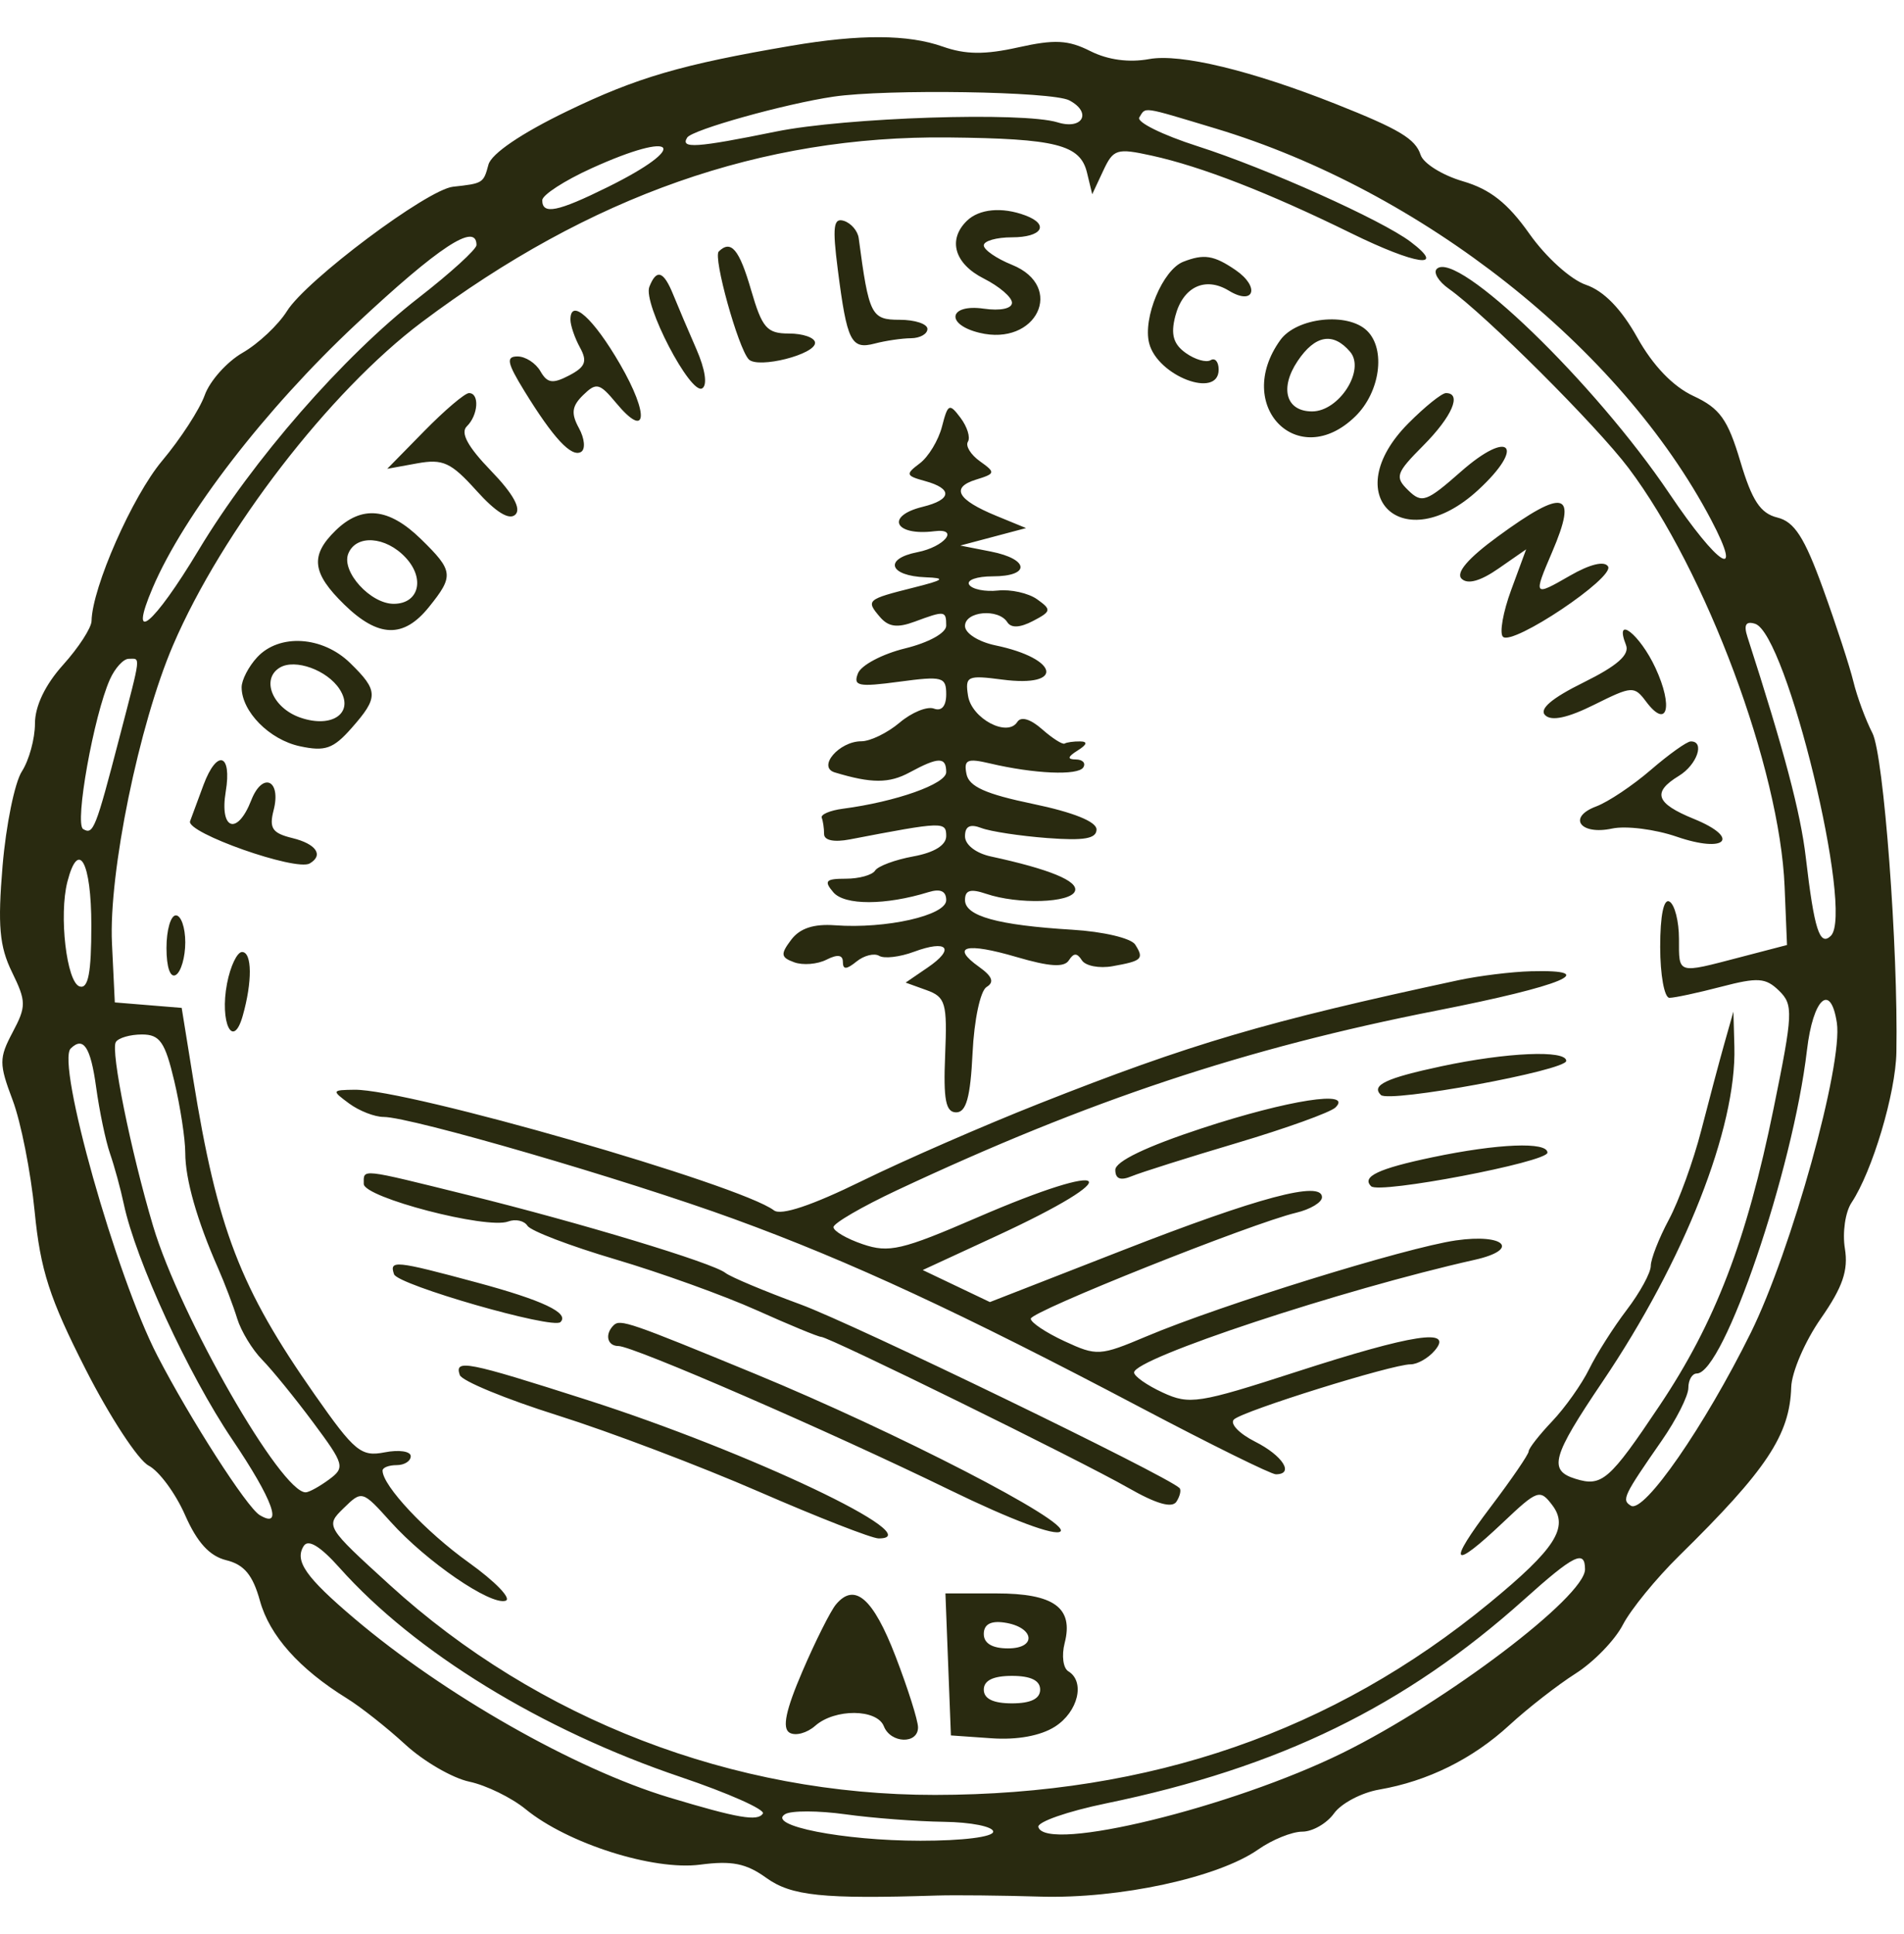 <svg width="128" height="130" viewBox="0 0 128 130" fill="none" xmlns="http://www.w3.org/2000/svg">
<path fill-rule="evenodd" clip-rule="evenodd" d="M53.19 3.077C45.823 4.33 42.812 5.209 38.121 7.477C35.053 8.959 33.034 10.331 32.837 11.066C32.502 12.314 32.475 12.331 30.454 12.552C28.719 12.741 20.591 18.826 19.293 20.908C18.711 21.839 17.37 23.101 16.311 23.71C15.252 24.32 14.105 25.604 13.762 26.564C13.419 27.524 12.13 29.508 10.899 30.974C8.903 33.35 6.196 39.489 6.155 41.738C6.146 42.201 5.287 43.528 4.245 44.685C3.04 46.023 2.35 47.462 2.35 48.637C2.35 49.653 1.955 51.099 1.472 51.849C0.988 52.599 0.404 55.458 0.173 58.201C-0.163 62.203 -0.038 63.616 0.805 65.339C1.77 67.315 1.774 67.643 0.85 69.386C-0.07 71.121 -0.07 71.51 0.851 73.95C1.405 75.417 2.07 78.781 2.329 81.427C2.716 85.377 3.329 87.274 5.756 92.041C7.381 95.234 9.288 98.147 9.993 98.514C10.698 98.883 11.798 100.375 12.439 101.831C13.251 103.68 14.089 104.597 15.216 104.873C16.414 105.167 16.997 105.87 17.475 107.601C18.119 109.935 20.119 112.18 23.312 114.154C24.247 114.731 26.018 116.13 27.248 117.261C28.479 118.393 30.414 119.516 31.549 119.758C32.684 119.999 34.389 120.832 35.339 121.609C38.161 123.917 43.925 125.748 47.068 125.336C49.2 125.055 50.161 125.248 51.515 126.224C53.197 127.437 55.312 127.656 62.979 127.411C64.195 127.373 67.321 127.405 69.926 127.483C75.245 127.643 81.882 126.209 84.585 124.316C85.526 123.656 86.859 123.117 87.549 123.117C88.238 123.117 89.198 122.564 89.683 121.889C90.168 121.214 91.534 120.495 92.718 120.29C95.984 119.726 99.002 118.231 101.479 115.951C102.708 114.82 104.709 113.262 105.925 112.488C107.141 111.715 108.569 110.241 109.099 109.214C109.63 108.187 111.335 106.098 112.888 104.572C118.759 98.806 120.32 96.458 120.418 93.246C120.449 92.23 121.344 90.151 122.408 88.627C123.878 86.519 124.266 85.392 124.026 83.92C123.852 82.856 124.052 81.47 124.471 80.841C125.874 78.731 127.44 73.483 127.489 70.726C127.614 63.749 126.636 50.748 125.877 49.276C125.421 48.393 124.847 46.839 124.6 45.822C124.354 44.806 123.433 41.989 122.554 39.561C121.306 36.115 120.633 35.068 119.484 34.787C118.349 34.509 117.782 33.651 116.998 31.019C116.153 28.186 115.622 27.444 113.845 26.618C112.471 25.979 111.124 24.578 110.072 22.693C108.995 20.763 107.816 19.552 106.619 19.145C105.601 18.799 103.929 17.29 102.821 15.72C101.364 13.655 100.179 12.719 98.342 12.183C96.968 11.781 95.692 10.985 95.505 10.414C95.154 9.334 94.081 8.689 89.82 6.998C84.114 4.735 79.354 3.587 77.259 3.97C75.893 4.22 74.477 4.028 73.3 3.435C71.813 2.685 70.9 2.638 68.452 3.184C66.206 3.685 64.91 3.672 63.373 3.13C61.042 2.308 57.814 2.291 53.19 3.077ZM56.032 6.497C52.772 6.977 46.531 8.722 46.198 9.247C45.716 10.008 46.806 9.935 52.161 8.845C56.835 7.894 68.767 7.504 71.099 8.225C72.793 8.75 73.426 7.551 71.88 6.744C70.73 6.144 59.613 5.971 56.032 6.497ZM76.591 7.894C76.393 8.204 78.153 9.073 80.5 9.825C85.153 11.316 92.891 14.787 94.827 16.251C97.299 18.12 95.186 17.814 90.821 15.67C85.285 12.951 80.756 11.19 77.429 10.461C75.075 9.945 74.847 10.016 74.163 11.482L73.427 13.057L73.075 11.601C72.62 9.724 71.002 9.314 63.742 9.239C51.218 9.108 39.679 13.156 28.358 21.653C22.158 26.306 14.936 35.682 11.638 43.359C9.345 48.696 7.299 58.676 7.527 63.409L7.718 67.379L9.967 67.563L12.214 67.747L12.98 72.49C14.615 82.618 16.14 86.581 21.157 93.742C23.843 97.576 24.274 97.931 25.863 97.621C26.825 97.433 27.612 97.55 27.612 97.881C27.612 98.211 27.186 98.481 26.665 98.481C26.144 98.481 25.718 98.646 25.718 98.848C25.718 99.861 28.621 102.957 31.509 105.025C33.294 106.303 34.412 107.459 33.993 107.596C32.982 107.924 28.672 104.97 26.268 102.3C24.355 100.176 24.336 100.17 23.103 101.373C21.87 102.575 21.889 102.606 26.203 106.537C36.142 115.592 49.304 120.659 62.862 120.648C77.349 120.638 89.625 116.389 100.128 107.752C104.561 104.107 105.487 102.666 104.354 101.171C103.527 100.079 103.361 100.137 101.046 102.33C97.586 105.609 97.257 105.191 100.221 101.279C101.621 99.43 102.767 97.755 102.767 97.557C102.767 97.358 103.478 96.449 104.346 95.535C105.214 94.622 106.334 93.04 106.836 92.021C107.336 91.001 108.473 89.212 109.362 88.045C110.25 86.878 110.977 85.548 110.977 85.088C110.977 84.628 111.525 83.227 112.196 81.974C112.866 80.721 113.841 78.034 114.364 76.001C114.886 73.969 115.587 71.336 115.922 70.15L116.532 67.995L116.597 70.369C116.745 75.819 113.237 84.725 107.735 92.87C104.331 97.909 104.074 98.832 105.919 99.403C107.693 99.952 108.2 99.511 111.571 94.474C115.312 88.886 117.416 83.407 119.229 74.532C120.542 68.105 120.569 67.538 119.603 66.596C118.701 65.717 118.182 65.681 115.708 66.326C114.138 66.736 112.574 67.071 112.232 67.071C111.889 67.071 111.609 65.53 111.609 63.647C111.609 61.522 111.848 60.367 112.24 60.604C112.588 60.813 112.872 61.938 112.872 63.104C112.872 65.5 112.723 65.455 116.977 64.344L120.135 63.52L119.974 59.599C119.651 51.671 114.7 38.392 109.485 31.464C107.341 28.616 99.855 21.149 97.4 19.41C96.705 18.919 96.342 18.317 96.591 18.074C97.933 16.765 107.21 25.724 112.225 33.174C115.529 38.082 117.262 39.169 115.029 34.932C108.915 23.33 95.58 12.807 81.702 8.632C76.673 7.119 77.047 7.173 76.591 7.894ZM39.77 11.311C37.946 12.138 36.454 13.106 36.454 13.46C36.454 14.448 37.479 14.243 40.851 12.576C46.457 9.806 45.514 8.702 39.77 11.311ZM65 14.843C63.695 16.116 64.168 17.731 66.137 18.723C67.179 19.249 68.032 19.98 68.032 20.349C68.032 20.743 67.252 20.907 66.137 20.748C63.786 20.411 63.526 21.802 65.835 22.367C69.69 23.311 71.64 19.257 68.032 17.8C66.99 17.379 66.137 16.791 66.137 16.493C66.137 16.195 66.99 15.952 68.032 15.952C70.056 15.952 70.577 15.095 68.927 14.478C67.365 13.894 65.828 14.037 65 14.843ZM56.323 18.126C56.942 22.962 57.216 23.508 58.803 23.093C59.537 22.9 60.635 22.74 61.242 22.735C61.85 22.73 62.348 22.45 62.348 22.111C62.348 21.772 61.508 21.495 60.481 21.495C58.567 21.495 58.416 21.192 57.727 16.003C57.663 15.523 57.219 15.003 56.739 14.847C56.03 14.617 55.952 15.232 56.323 18.126ZM23.917 21.805C17.838 27.495 12.36 34.6 10.265 39.51C8.579 43.463 10.303 42.047 13.354 36.973C16.989 30.926 23.061 23.964 28.145 20.013C30.283 18.351 32.033 16.758 32.033 16.472C32.033 14.914 29.505 16.575 23.917 21.805ZM48.32 16.903C47.925 17.288 49.623 23.399 50.334 24.152C50.951 24.805 54.862 23.817 54.793 23.025C54.764 22.692 53.976 22.419 53.042 22.419C51.556 22.419 51.237 22.053 50.493 19.493C49.698 16.756 49.146 16.098 48.32 16.903ZM79.544 17.596C78.168 18.137 76.817 21.369 77.255 23.074C77.824 25.281 81.926 26.837 81.926 24.846C81.926 24.318 81.683 24.032 81.387 24.21C81.091 24.389 80.339 24.171 79.715 23.727C78.88 23.131 78.694 22.481 79.009 21.257C79.518 19.283 81.018 18.566 82.612 19.538C84.314 20.574 84.729 19.29 83.059 18.149C81.604 17.156 80.934 17.051 79.544 17.596ZM43.654 19.277C43.21 20.404 46.423 26.577 47.208 26.104C47.569 25.886 47.412 24.83 46.814 23.464C46.266 22.211 45.565 20.564 45.257 19.801C44.611 18.207 44.136 18.052 43.654 19.277ZM38.349 21.484C38.349 21.873 38.637 22.716 38.989 23.357C39.501 24.291 39.357 24.664 38.264 25.235C37.153 25.815 36.795 25.762 36.33 24.953C36.016 24.406 35.324 23.959 34.792 23.959C34.004 23.959 34.087 24.385 35.243 26.268C37.202 29.456 38.419 30.763 39.066 30.374C39.368 30.191 39.302 29.473 38.92 28.777C38.378 27.787 38.44 27.301 39.205 26.554C40.09 25.692 40.304 25.743 41.423 27.088C43.5 29.588 43.669 27.906 41.685 24.481C39.889 21.38 38.349 19.997 38.349 21.484ZM86.067 22.864C82.891 27.285 87.271 31.735 91.112 27.989C92.782 26.362 93.179 23.477 91.904 22.234C90.605 20.966 87.163 21.337 86.067 22.864ZM87.239 24.262C86.008 26.095 86.452 27.654 88.207 27.654C90.024 27.654 91.803 24.867 90.765 23.647C89.623 22.305 88.411 22.517 87.239 24.262ZM28.53 28.967L26.033 31.512L28.042 31.146C29.78 30.831 30.319 31.079 32.038 32.989C33.343 34.438 34.239 34.987 34.648 34.589C35.056 34.19 34.491 33.177 33.001 31.637C31.447 30.029 30.937 29.092 31.383 28.657C32.152 27.907 32.249 26.422 31.53 26.422C31.253 26.422 29.903 27.568 28.53 28.967ZM94.681 28.453C89.856 33.308 94.317 37.586 99.364 32.944C102.585 29.981 101.505 28.801 98.221 31.694C95.894 33.744 95.59 33.852 94.671 32.957C93.752 32.06 93.839 31.802 95.691 29.94C97.621 27.998 98.299 26.422 97.207 26.422C96.928 26.422 95.791 27.336 94.681 28.453ZM63.327 28.674C63.09 29.595 62.417 30.708 61.832 31.147C60.858 31.878 60.889 31.978 62.19 32.335C64.061 32.848 63.993 33.585 62.032 34.066C59.489 34.688 60.142 36.046 62.821 35.707C64.528 35.49 63.494 36.761 61.675 37.116C59.394 37.56 59.771 38.712 62.227 38.803C63.624 38.856 63.477 38.98 61.4 39.501C58.273 40.286 58.2 40.349 59.149 41.463C59.724 42.139 60.317 42.221 61.491 41.786C63.521 41.033 63.611 41.044 63.611 42.054C63.611 42.545 62.439 43.193 60.84 43.585C59.316 43.959 57.893 44.712 57.679 45.257C57.34 46.117 57.703 46.191 60.45 45.823C63.362 45.432 63.611 45.499 63.611 46.669C63.611 47.463 63.301 47.824 62.785 47.63C62.33 47.46 61.292 47.885 60.478 48.574C59.663 49.262 58.507 49.826 57.907 49.826C56.409 49.826 54.928 51.559 56.119 51.919C58.583 52.665 59.769 52.666 61.147 51.921C63.098 50.866 63.611 50.862 63.611 51.901C63.611 52.696 60.234 53.891 56.664 54.36C55.795 54.474 55.156 54.748 55.243 54.968C55.33 55.188 55.401 55.681 55.401 56.062C55.401 56.488 56.069 56.627 57.137 56.421C63.402 55.218 63.611 55.211 63.611 56.196C63.611 56.811 62.808 57.308 61.393 57.566C60.174 57.789 59.02 58.218 58.83 58.518C58.64 58.818 57.755 59.064 56.865 59.064C55.507 59.064 55.371 59.211 56.022 59.976C56.777 60.864 59.532 60.859 62.42 59.966C63.221 59.718 63.611 59.896 63.611 60.508C63.611 61.533 59.566 62.447 56.14 62.195C54.699 62.089 53.771 62.396 53.188 63.17C52.457 64.14 52.487 64.353 53.395 64.683C53.977 64.895 54.951 64.816 55.559 64.508C56.306 64.13 56.664 64.179 56.664 64.661C56.664 65.187 56.906 65.178 57.583 64.629C58.089 64.22 58.776 64.05 59.109 64.251C59.443 64.451 60.489 64.329 61.435 63.978C63.697 63.139 64.24 63.754 62.367 65.033L60.883 66.047L62.291 66.555C63.57 67.016 63.685 67.421 63.539 70.916C63.413 73.925 63.577 74.769 64.284 74.769C64.957 74.769 65.239 73.748 65.382 70.782C65.488 68.555 65.905 66.595 66.326 66.341C66.86 66.019 66.713 65.627 65.819 64.99C63.877 63.605 64.931 63.327 68.337 64.327C70.564 64.98 71.546 65.042 71.859 64.546C72.18 64.042 72.41 64.042 72.73 64.546C72.969 64.924 73.892 65.104 74.781 64.947C76.782 64.593 76.927 64.456 76.316 63.492C76.044 63.062 74.167 62.619 72.087 62.493C67.077 62.189 64.874 61.579 64.874 60.495C64.874 59.831 65.245 59.722 66.295 60.078C68.443 60.806 71.987 60.696 72.268 59.892C72.504 59.221 70.55 58.419 66.611 57.568C65.606 57.351 64.874 56.78 64.874 56.215C64.874 55.534 65.209 55.364 65.979 55.658C66.587 55.889 68.576 56.191 70.4 56.33C72.885 56.519 73.716 56.374 73.716 55.753C73.716 55.228 72.153 54.6 69.455 54.038C66.255 53.373 65.139 52.871 64.972 52.022C64.782 51.064 65.025 50.956 66.548 51.314C69.53 52.017 72.47 52.143 72.825 51.584C73.008 51.295 72.787 51.053 72.332 51.048C71.731 51.042 71.764 50.875 72.453 50.442C73.084 50.044 73.136 49.842 72.61 49.835C72.177 49.83 71.709 49.895 71.572 49.98C71.434 50.064 70.752 49.631 70.055 49.016C69.273 48.326 68.636 48.139 68.39 48.527C67.725 49.576 65.317 48.297 65.078 46.767C64.871 45.444 65.024 45.372 67.391 45.681C71.587 46.23 71.191 44.27 66.927 43.381C65.78 43.142 64.874 42.567 64.874 42.078C64.874 41.084 67.121 40.881 67.717 41.821C67.974 42.226 68.568 42.199 69.447 41.74C70.678 41.097 70.701 40.98 69.723 40.283C69.138 39.866 67.951 39.601 67.086 39.694C66.219 39.787 65.351 39.61 65.155 39.301C64.959 38.992 65.669 38.74 66.731 38.74C69.292 38.74 69.208 37.584 66.611 37.073L64.558 36.67L66.769 36.083L68.979 35.496L66.975 34.672C64.354 33.594 63.894 32.772 65.614 32.239C66.925 31.834 66.94 31.762 65.876 31.004C65.255 30.561 64.893 29.97 65.07 29.69C65.248 29.409 65.025 28.689 64.576 28.089C63.822 27.085 63.724 27.131 63.327 28.674ZM100.677 36.074C98.687 37.53 97.853 38.505 98.26 38.902C98.666 39.298 99.522 39.062 100.739 38.216L102.598 36.925L101.595 39.646C101.043 41.142 100.793 42.563 101.039 42.802C101.683 43.431 108.575 38.817 108.103 38.073C107.858 37.687 106.89 37.921 105.553 38.69C103.089 40.108 103.07 40.084 104.346 37.105C106.095 33.023 105.191 32.769 100.677 36.074ZM22.56 35.66C20.834 37.343 20.971 38.517 23.143 40.635C25.43 42.866 27.131 42.919 28.829 40.812C30.529 38.705 30.49 38.372 28.293 36.229C26.133 34.123 24.321 33.943 22.56 35.66ZM23.411 37.223C22.939 38.423 24.905 40.587 26.467 40.587C28.155 40.587 28.594 38.906 27.275 37.485C25.935 36.041 23.93 35.905 23.411 37.223ZM117.476 42.815C119.942 50.452 121.047 54.625 121.397 57.625C121.964 62.481 122.333 63.634 123.081 62.904C124.664 61.361 120.102 42.578 117.986 41.927C117.365 41.736 117.213 41.999 117.476 42.815ZM109.311 43.358C109.567 44.009 108.725 44.751 106.46 45.871C104.311 46.932 103.455 47.663 103.878 48.076C104.302 48.489 105.393 48.255 107.17 47.371C109.724 46.101 109.863 46.092 110.667 47.166C112.081 49.051 112.506 47.521 111.296 44.905C110.244 42.63 108.485 41.259 109.311 43.358ZM17.29 44.178C16.715 44.797 16.244 45.705 16.244 46.196C16.244 47.828 18.115 49.723 20.158 50.16C21.86 50.525 22.404 50.334 23.631 48.943C25.459 46.871 25.449 46.429 23.536 44.563C21.681 42.754 18.777 42.575 17.29 44.178ZM7.388 45.669C6.304 48.096 5.001 55.371 5.588 55.725C6.269 56.136 6.426 55.741 8.03 49.573C9.515 43.867 9.465 44.283 8.652 44.283C8.298 44.283 7.728 44.906 7.388 45.669ZM18.81 44.875C17.523 45.651 18.327 47.597 20.201 48.239C22.358 48.98 23.847 47.898 22.831 46.327C21.999 45.04 19.833 44.258 18.81 44.875ZM110.977 51.752C109.762 52.801 108.11 53.905 107.308 54.205C105.355 54.935 106.227 56.153 108.375 55.693C109.309 55.493 111.263 55.739 112.719 56.24C116.042 57.383 117.043 56.334 113.865 55.04C111.305 53.997 111.051 53.256 112.872 52.147C114.09 51.404 114.633 49.815 113.661 49.836C113.401 49.841 112.193 50.703 110.977 51.752ZM13.684 52.751C13.335 53.682 12.927 54.785 12.778 55.2C12.5 55.973 19.896 58.581 20.823 58.038C21.774 57.48 21.258 56.724 19.657 56.333C18.303 56.001 18.082 55.673 18.395 54.456C18.921 52.415 17.646 51.853 16.89 53.792C15.954 56.193 14.747 55.785 15.175 53.213C15.602 50.644 14.59 50.331 13.684 52.751ZM4.531 59.267C3.952 61.516 4.477 66.024 5.35 66.305C5.932 66.49 6.14 65.41 6.14 62.195C6.14 57.933 5.278 56.365 4.531 59.267ZM11.192 63.72C11.192 65.024 11.448 65.758 11.823 65.531C12.171 65.322 12.455 64.335 12.455 63.339C12.455 62.343 12.171 61.528 11.823 61.528C11.476 61.528 11.192 62.514 11.192 63.72ZM15.263 66.107C14.761 68.718 15.658 70.59 16.313 68.296C16.97 65.993 16.952 63.991 16.273 63.991C15.941 63.991 15.487 64.943 15.263 66.107ZM98.03 65.889C85.073 68.672 80.063 70.148 69.824 74.195C66.121 75.659 60.768 77.995 57.93 79.387C54.58 81.029 52.511 81.721 52.032 81.358C49.758 79.631 27.415 73.205 23.837 73.249C22.3 73.268 22.287 73.3 23.47 74.173C24.144 74.67 25.187 75.077 25.788 75.077C27.633 75.077 42.069 79.28 49.358 81.94C57.176 84.792 64.558 88.217 76.769 94.656C81.401 97.098 85.451 99.097 85.769 99.097C87.033 99.097 86.237 97.842 84.379 96.905C83.298 96.359 82.658 95.686 82.958 95.409C83.593 94.824 93.586 91.706 94.828 91.706C95.288 91.706 96.019 91.29 96.451 90.782C97.757 89.248 94.992 89.672 87.168 92.204C80.568 94.34 79.965 94.434 78.168 93.604C77.108 93.115 76.242 92.507 76.242 92.255C76.242 91.306 90.219 86.682 99.136 84.681C102.221 83.99 101.167 82.901 97.873 83.376C94.51 83.862 82.074 87.716 77.084 89.822C73.937 91.149 73.742 91.161 71.558 90.15C70.314 89.573 69.295 88.894 69.295 88.639C69.295 88.154 84.127 82.232 87.136 81.516C88.092 81.288 88.873 80.819 88.873 80.473C88.873 79.338 84.632 80.466 75.487 84.034L66.549 87.521L64.29 86.444L62.032 85.368L66.946 83.098C76.017 78.909 74.924 77.841 65.667 81.848C60.642 84.023 59.757 84.229 58.009 83.635C56.921 83.266 56.032 82.748 56.032 82.485C56.032 82.223 57.951 81.107 60.295 80.007C73.166 73.967 83.733 70.451 96.609 67.924C105.069 66.263 107.71 65.16 102.925 65.285C101.623 65.319 99.42 65.591 98.03 65.889ZM121.476 70.59C120.53 78.669 115.877 92.322 114.069 92.322C113.758 92.322 113.503 92.757 113.503 93.289C113.503 93.821 112.699 95.415 111.716 96.831C109.126 100.562 109.002 100.823 109.644 101.211C110.522 101.74 114.591 95.868 117.698 89.588C120.428 84.069 123.909 71.537 123.486 68.749C123.07 66.011 121.885 67.098 121.476 70.59ZM7.788 70.041C7.423 70.616 8.795 77.388 10.293 82.415C12.103 88.487 18.93 100.385 20.56 100.309C20.791 100.299 21.496 99.908 22.127 99.442C23.21 98.641 23.152 98.434 21.053 95.613C19.833 93.972 18.29 92.076 17.625 91.398C16.96 90.721 16.204 89.474 15.944 88.627C15.685 87.78 15.106 86.256 14.658 85.239C13.243 82.03 12.455 79.262 12.455 77.496C12.455 76.556 12.122 74.38 11.715 72.66C11.093 70.033 10.746 69.534 9.542 69.534C8.754 69.534 7.964 69.762 7.788 70.041ZM4.755 70.474C3.765 71.439 7.807 85.772 10.58 91.128C12.785 95.388 16.592 101.317 17.456 101.838C19.078 102.815 18.348 100.807 15.606 96.747C12.655 92.377 9.119 84.697 8.322 80.928C8.107 79.912 7.691 78.388 7.397 77.541C7.103 76.694 6.683 74.685 6.462 73.076C6.094 70.382 5.608 69.642 4.755 70.474ZM96.904 71.671C93.166 72.469 92.16 72.946 92.833 73.602C93.388 74.143 105.293 71.953 105.293 71.309C105.293 70.562 101.295 70.735 96.904 71.671ZM80.821 75.832C77.071 77.062 74.979 78.066 74.979 78.635C74.979 79.243 75.325 79.376 76.084 79.06C76.692 78.807 79.883 77.799 83.177 76.82C86.47 75.84 89.44 74.77 89.777 74.442C90.998 73.251 86.618 73.931 80.821 75.832ZM96.305 77.787C92.662 78.55 91.516 79.092 92.179 79.738C92.722 80.269 104.03 78.111 104.03 77.477C104.03 76.731 100.704 76.865 96.305 77.787ZM24.454 79.578C24.454 80.49 32.723 82.644 34.161 82.106C34.657 81.92 35.241 82.05 35.459 82.393C35.678 82.738 38.335 83.752 41.366 84.648C44.395 85.544 48.671 87.083 50.866 88.068C53.061 89.053 55.012 89.859 55.202 89.859C55.725 89.859 72.62 98.164 75.837 100.002C77.746 101.093 78.799 101.394 79.093 100.931C79.331 100.555 79.422 100.145 79.294 100.021C78.438 99.186 57.403 88.995 53.822 87.681C51.39 86.788 49.117 85.834 48.769 85.561C47.904 84.88 39.056 82.204 31.456 80.326C24.115 78.511 24.454 78.547 24.454 79.578ZM26.49 85.651C26.735 86.369 37.154 89.365 37.675 88.868C38.309 88.262 36.483 87.397 32.046 86.203C26.559 84.726 26.16 84.686 26.49 85.651ZM41.256 89.077C40.639 89.678 40.819 90.475 41.572 90.475C42.562 90.475 55.733 96.195 63.849 100.15C67.979 102.162 70.948 103.274 71.294 102.936C71.954 102.293 60.265 96.263 50.779 92.352C42.338 88.873 41.693 88.651 41.256 89.077ZM30.91 92.425C31.046 92.821 34.005 94.041 37.486 95.137C40.967 96.233 47.062 98.543 51.029 100.269C54.996 101.995 58.615 103.408 59.069 103.408C62.62 103.408 50.37 97.591 39.472 94.1C31.355 91.501 30.54 91.342 30.91 92.425ZM20.42 103.913C19.784 104.917 20.545 106.008 23.823 108.789C29.852 113.904 38.667 118.915 44.98 120.818C49.611 122.213 50.943 122.442 51.285 121.901C51.454 121.635 48.968 120.53 45.76 119.445C36.406 116.283 27.89 111.061 22.823 105.378C21.532 103.932 20.721 103.437 20.42 103.913ZM102.469 107.506C94.455 114.695 86.008 118.815 74.357 121.218C71.757 121.754 69.709 122.47 69.806 122.809C70.303 124.545 82.832 121.488 90.286 117.811C97.223 114.389 106.556 107.319 106.556 105.486C106.556 104.138 105.814 104.505 102.469 107.506ZM56.198 107.847C55.833 108.285 54.819 110.306 53.946 112.337C52.825 114.944 52.569 116.158 53.075 116.463C53.47 116.701 54.248 116.494 54.804 116.002C56.126 114.837 58.955 114.856 59.419 116.034C59.874 117.193 61.716 117.253 61.716 116.109C61.716 115.642 61.036 113.494 60.206 111.336C58.698 107.421 57.457 106.34 56.198 107.847ZM63.742 111.877L63.927 116.65L66.662 116.841C68.389 116.963 69.961 116.673 70.925 116.057C72.479 115.064 72.968 113.03 71.818 112.337C71.47 112.127 71.36 111.276 71.573 110.445C72.186 108.066 70.863 107.104 66.98 107.104H63.558L63.742 111.877ZM66.137 109.832C66.137 110.461 66.707 110.799 67.768 110.799C69.747 110.799 69.53 109.353 67.509 109.062C66.597 108.931 66.137 109.19 66.137 109.832ZM66.137 113.57C66.137 114.186 66.769 114.494 68.032 114.494C69.295 114.494 69.926 114.186 69.926 113.57C69.926 112.954 69.295 112.647 68.032 112.647C66.769 112.647 66.137 112.954 66.137 113.57ZM52.783 121.94C51.511 122.707 56.688 123.726 61.874 123.729C64.719 123.731 66.769 123.474 66.769 123.117C66.769 122.778 65.277 122.48 63.453 122.456C61.629 122.431 58.65 122.204 56.832 121.951C55.014 121.699 53.191 121.694 52.783 121.94Z" fill="#292A10"/>
</svg>
